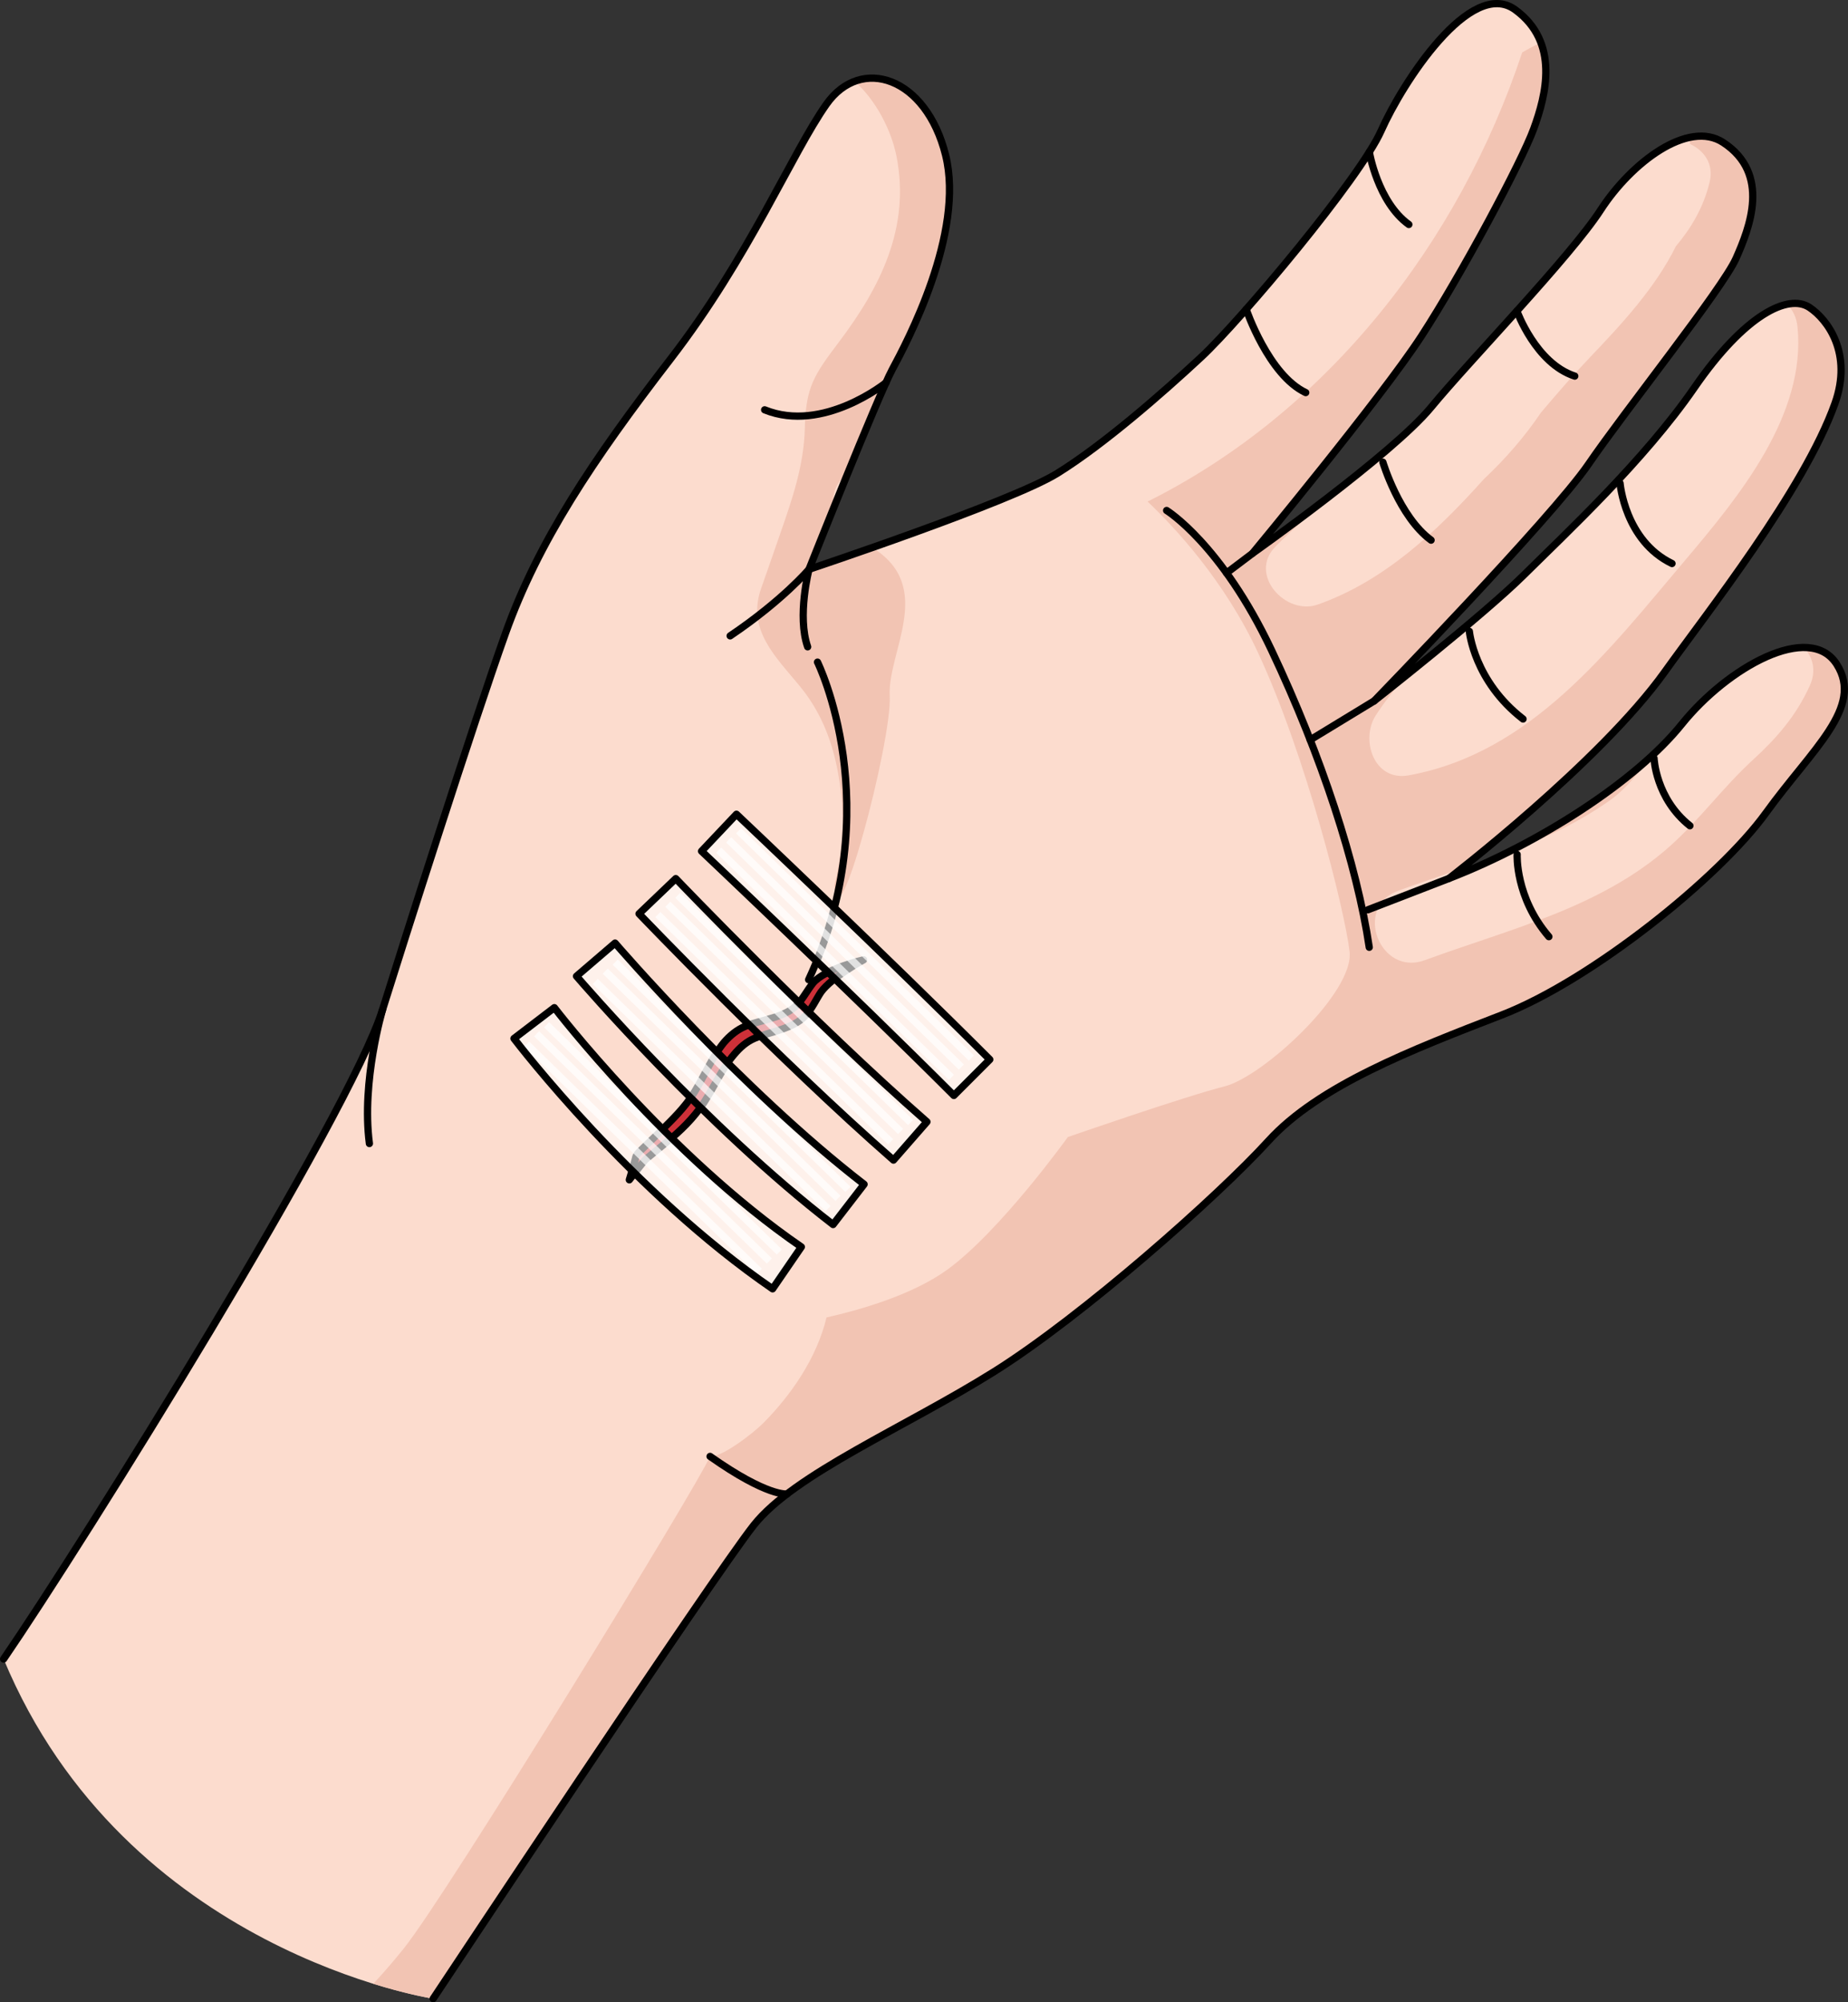 <?xml version="1.0" encoding="utf-8"?>
<!-- Generator: Adobe Illustrator 25.4.1, SVG Export Plug-In . SVG Version: 6.00 Build 0)  -->
<svg version="1.1" id="Camada_1" xmlns="http://www.w3.org/2000/svg" xmlns:xlink="http://www.w3.org/1999/xlink" x="0px" y="0px"
	 width="254.647px" height="275.773px" viewBox="0 0 254.647 275.773" enable-background="new 0 0 254.647 275.773"
	 xml:space="preserve">
<rect x="0" y="0" width="254.647" height="275.773" fill="#333333" stroke="none"/>
<g>
	<g>
		<g>
			<g>
				<path fill="#FCDCCE" d="M59.692,275.273c0,0,38.562-58.132,44.177-65.211c5.614-7.083,20.839-13.455,33.102-21.137
					c12.26-7.684,30.924-24.227,37.823-31.805c6.897-7.575,19.723-12.529,32.121-17.318c12.397-4.788,30.013-18.964,36.414-27.822
					c6.403-8.858,13.534-14.56,9.774-20.478c-3.757-5.919-15.065,0.414-21.372,8.255c-6.306,7.839-19.685,16.447-32.082,21.235
					c0,0,20.843-15.992,29.77-28.489c5.66-7.923,19.164-24.973,23.428-36.934c2.464-6.906-1.005-11.556-3.498-13.218
					c-2.924-1.954-8.95,1.001-15.875,11.046c-6.928,10.045-17.77,20.127-23.454,25.763c-5.685,5.634-20.665,17.378-20.665,17.378
					s24.501-25.25,29.524-32.592c5.023-7.346,18.512-24.229,20.35-28.379c1.837-4.15,4.826-11.617-1.782-15.943
					c-4.814-3.148-12.626,2.731-16.873,9.277c-4.246,6.548-18.033,20.719-23.388,27.211c-5.352,6.489-24.61,20.115-24.61,20.115
					s17.73-21.387,23.28-29.916c5.549-8.531,13.819-24.007,15.489-28.582c1.669-4.576,3.612-11.885-2.548-16.384
					c-6.158-4.5-15.586,10.125-18.474,16.645c-2.889,6.518-19.378,26.153-24.798,31.192c-5.422,5.043-13.507,12.095-19.85,16.02
					c-6.344,3.924-34.198,13.209-34.198,13.209s9.476-23.803,11.474-27.522c2.003-3.723,10.026-18.781,7.346-29.536
					c-2.679-10.755-11.658-13.747-16.42-6.995c-4.759,6.75-10.654,21.062-21.459,35.06c-10.805,13.999-18.259,25.23-22.749,37.771
					c-4.487,12.542-13.956,43.065-16.948,51.848c-5.695,16.716-41.224,73.419-52.223,89.458
					C17.285,268.818,59.692,275.273,59.692,275.273z"/>
				<path fill="#F2C4B3" d="M221.886,110.198c-4.433,3.146-9.258,5.352-14.235,7.236c7.583-3.783,14.882-8.61,20.095-13.463
					C225.923,106.236,224.116,108.615,221.886,110.198z"/>
				<g>
					<path fill="#F2C4B3" d="M115.96,109.929c0.407,4.164-0.036,8.135-0.987,11.988c0.252,9.161,7.951-19.834,7.625-26.035
						c-0.324-6.161,6.355-15.03-2.396-20.463c-4.386,1.495-8.724,2.993-8.724,2.993s1.487-3.739,3.403-8.47
						c-0.279-1.734,0.254-3.544,1.903-4.673c2.526-6.183,5.209-12.593,6.168-14.379c2.003-3.723,10.026-18.781,7.346-29.536
						c-2.052-8.241-7.799-11.905-12.518-10.138c2.986,2.639,5.064,6.825,5.751,10.297c1.93,9.753-2.168,17.971-7.941,25.607
						c-3.422,4.534-4.559,6.189-4.689,11.856c-0.12,5.074-1.713,9.716-3.368,14.46c-0.876,2.517-1.738,5.034-2.634,7.547
						c-2.047,5.751,1.97,9.448,5.345,13.558C113.914,99.01,115.411,104.281,115.96,109.929z"/>
					<path fill="#F2C4B3" d="M253.103,91.502c-1.027-1.618-2.63-2.296-4.529-2.301c1.217,1.292,1.767,3.164,0.792,5.278
						c-1.91,4.157-4.497,7.128-7.846,10.198c-4.073,3.732-7.349,8.251-11.436,11.889c-9.53,8.481-22.059,11.379-33.746,15.68
						c-6.192,2.275-9.893-7.275-3.691-9.558c2.879-1.057,5.784-2.025,8.674-3.009c5.11-4.057,20.695-16.814,28.098-27.175
						c5.66-7.923,19.164-24.973,23.428-36.934c2.464-6.906-1.004-11.556-3.498-13.218c-0.809-0.539-1.864-0.689-3.101-0.432
						c0.758,0.726,1.301,1.735,1.438,3.076c1.232,12.153-8.095,23.438-15.446,32.127c-10.533,12.439-21.245,26.604-38.136,29.667
						c-4.803,0.872-6.682-4.954-4.513-8.29c1.275-1.96,2.734-3.789,4.28-5.556c-2.646,2.127-4.516,3.595-4.516,3.595
						s24.501-25.249,29.524-32.592c5.023-7.347,18.513-24.229,20.35-28.379c1.837-4.15,4.826-11.617-1.782-15.943
						c-1.401-0.915-3.059-1.03-4.807-0.618c0.081,0.211,0.172,0.411,0.231,0.651c0.012,0.061,0.019,0.124,0.034,0.184
						c1.909,0.898,3.273,2.739,2.686,5.192c-0.85,3.556-2.565,6.385-4.667,8.892c-2.798,5.688-7.518,10.778-11.773,15.227
						c-2.29,2.393-4.537,4.988-6.797,7.651c-2.286,3.384-4.948,6.428-7.896,9.197c-6.582,7.347-13.789,14.052-22.862,17.26
						c-4.434,1.572-9.634-4.132-5.849-7.971c1.132-1.149,2.29-2.234,3.461-3.295c0.134-0.346,0.3-0.685,0.529-1.01
						c-4.059,3.045-7.162,5.242-7.162,5.242s17.73-21.387,23.28-29.916c5.549-8.531,13.819-24.007,15.489-28.582
						c1.182-3.235,2.484-7.833,0.978-11.842c-0.886,0.396-1.74,0.848-2.572,1.343c-8.675,26.107-26.792,49.466-51.613,61.849
						c3.751,3.56,10.608,10.91,15.223,20.831c6.636,14.267,11.945,35.502,12.608,41.143c0.664,5.641-11.945,17.253-17.253,18.581
						c-5.309,1.327-21.567,6.968-21.567,6.968s-9.291,12.94-16.59,18.249c-4.887,3.554-12.298,5.62-16.666,6.598
						c-1.33,5.53-4.793,10.589-8.711,14.548c-1.234,1.248-5.631,4.728-7.34,4.593c-1.615,3.848-36.324,60.506-42.239,67.818
						c-1.025,1.27-2.483,3.016-4.161,4.818c5.016,1.554,8.248,2.049,8.248,2.049s38.562-58.132,44.177-65.211
						c5.614-7.083,20.838-13.455,33.101-21.138c12.26-7.684,30.924-24.226,37.823-31.804c6.897-7.575,19.724-12.529,32.121-17.318
						c12.396-4.788,30.013-18.964,36.415-27.822C249.733,103.122,256.864,97.421,253.103,91.502z"/>
				</g>
				<path fill="#F2C4B3" d="M237.63,94.003c-1.635,1.957-3.59,3.57-5.528,5.321C233.717,97.387,235.62,95.563,237.63,94.003z"/>
				<path fill="none" stroke="#000000" stroke-linecap="round" stroke-linejoin="round" stroke-miterlimit="10" d="M59.692,275.273
					c0,0,38.562-58.132,44.177-65.211c5.614-7.083,20.839-13.455,33.102-21.137c12.26-7.684,30.924-24.227,37.823-31.805
					c6.897-7.575,19.723-12.529,32.121-17.318c12.397-4.788,30.013-18.964,36.414-27.822c6.403-8.858,13.534-14.56,9.774-20.478
					c-3.757-5.919-15.065,0.414-21.372,8.255c-6.306,7.839-19.685,16.447-32.082,21.235c0,0,20.843-15.992,29.77-28.489
					c5.66-7.923,19.164-24.973,23.428-36.934c2.464-6.906-1.005-11.556-3.498-13.218c-2.924-1.954-8.95,1.001-15.875,11.046
					c-6.928,10.045-17.77,20.127-23.454,25.763c-5.685,5.634-20.665,17.378-20.665,17.378s24.501-25.25,29.524-32.592
					c5.023-7.346,18.512-24.229,20.35-28.379c1.837-4.15,4.826-11.617-1.782-15.943c-4.814-3.148-12.626,2.731-16.873,9.277
					c-4.246,6.548-18.033,20.719-23.388,27.211c-5.352,6.489-24.61,20.115-24.61,20.115s17.73-21.387,23.28-29.916
					c5.549-8.531,13.819-24.007,15.489-28.582c1.669-4.576,3.612-11.885-2.548-16.384c-6.158-4.5-15.586,10.125-18.474,16.645
					c-2.889,6.518-19.378,26.153-24.798,31.192c-5.422,5.043-13.507,12.095-19.85,16.02c-6.344,3.924-34.198,13.209-34.198,13.209
					s9.476-23.803,11.474-27.522c2.003-3.723,10.026-18.781,7.346-29.536c-2.679-10.755-11.658-13.747-16.42-6.995
					c-4.759,6.75-10.654,21.062-21.459,35.06c-10.805,13.999-18.259,25.23-22.749,37.771c-4.487,12.542-14.179,42.992-16.948,51.848
					c-4.555,14.568-41.224,73.419-52.223,89.458"/>
				<path fill="none" stroke="#000000" stroke-linecap="round" stroke-linejoin="round" stroke-miterlimit="10" d="M52.723,139.037
					c0,0-2.946,9.845-1.822,18.461"/>
				<path fill="none" stroke="#000000" stroke-linecap="round" stroke-linejoin="round" stroke-miterlimit="10" d="M160.757,70.308
					c0,0,7.557,4.646,14.463,19.263c6.906,14.617,11.753,29.489,13.456,40.897"/>
				
					<line fill="none" stroke="#000000" stroke-linecap="round" stroke-linejoin="round" stroke-miterlimit="10" x1="199.649" y1="120.992" x2="188.488" y2="125.303"/>
				
					<line fill="none" stroke="#000000" stroke-linecap="round" stroke-linejoin="round" stroke-miterlimit="10" x1="189.356" y1="96.538" x2="180.54" y2="101.903"/>
				
					<line fill="none" stroke="#000000" stroke-linecap="round" stroke-linejoin="round" stroke-miterlimit="10" x1="172.577" y1="76.227" x2="169.013" y2="78.916"/>
				<path fill="none" stroke="#000000" stroke-linecap="round" stroke-linejoin="round" stroke-miterlimit="10" d="M100.612,87.577
					c7.262-4.892,10.867-9.166,10.867-9.166s-1.67,6.433-0.188,10.676"/>
				<path fill="none" stroke="#000000" stroke-linecap="round" stroke-linejoin="round" stroke-miterlimit="10" d="M112.649,91.193
					c0,0,9.85,19.891-1.222,43.738"/>
				<path fill="none" stroke="#000000" stroke-linecap="round" stroke-linejoin="round" stroke-miterlimit="10" d="M108.456,205.761
					c0,0-2.664,0.431-10.612-5.173"/>
			</g>
			<path fill="none" stroke="#000000" stroke-linecap="round" stroke-linejoin="round" stroke-miterlimit="10" d="M209.056,117.685
				c0,0-0.285,5.912,4.373,11.321"/>
			<path fill="none" stroke="#000000" stroke-linecap="round" stroke-linejoin="round" stroke-miterlimit="10" d="M227.92,104.435
				c0,0,0.212,5.535,4.942,9.294"/>
			<path fill="none" stroke="#000000" stroke-linecap="round" stroke-linejoin="round" stroke-miterlimit="10" d="M202.472,86.956
				c0,0,0.64,6.847,7.397,12.072"/>
			<path fill="none" stroke="#000000" stroke-linecap="round" stroke-linejoin="round" stroke-miterlimit="10" d="M223.237,66.553
				c0,0,0.662,7.918,7.16,11.059"/>
			<path fill="none" stroke="#000000" stroke-linecap="round" stroke-linejoin="round" stroke-miterlimit="10" d="M209.022,42.831
				c0,0,2.597,7.219,7.975,8.968"/>
			<path fill="none" stroke="#000000" stroke-linecap="round" stroke-linejoin="round" stroke-miterlimit="10" d="M190.555,63.655
				c0,0,2.245,7.515,6.644,10.74"/>
			<path fill="none" stroke="#000000" stroke-linecap="round" stroke-linejoin="round" stroke-miterlimit="10" d="M171.72,42.603
				c0,0,3.08,9.054,8.204,11.467"/>
			<path fill="none" stroke="#000000" stroke-linecap="round" stroke-linejoin="round" stroke-miterlimit="10" d="M188.687,20.935
				c0,0,1.156,6.901,5.446,9.985"/>
			<path fill="none" stroke="#000000" stroke-linecap="round" stroke-linejoin="round" stroke-miterlimit="10" d="M122.085,52.706
				c0,0-8.656,7.008-16.72,3.739"/>
		</g>
	</g>
</g>
<g>
	<path fill="#CD3038" stroke="#000000" stroke-linecap="round" stroke-linejoin="round" stroke-miterlimit="10" d="M86.718,162.495
		c0,0,0.759-2.482,0.849-2.959c0.087-0.455,0.336-0.702,0.556-0.925l2.685-2.596c1.76-1.753,3.566-3.445,4.905-5.644
		c1.351-2.189,2.396-4.768,4.028-6.77c0.84-0.966,1.819-1.799,3.051-2.289c1.223-0.491,2.546-0.755,3.776-1.151
		c1.231-0.386,2.381-0.876,3.229-1.717c0.839-0.859,1.435-2.057,2.243-3.065c1.677-1.967,6.96-3.184,6.96-3.184
		s-4.4,2.405-5.862,4.427c-0.704,1.046-1.248,2.317-2.144,3.261c-0.902,0.941-2.102,1.473-3.337,1.9
		c-1.236,0.428-2.551,0.726-3.685,1.219c-1.133,0.479-2.033,1.292-2.826,2.237c-1.612,1.866-2.7,4.376-4.122,6.572
		c-1.44,2.188-3.244,3.936-5.174,5.5l-2.872,2.356C88.749,159.866,86.718,162.495,86.718,162.495z"/>
	<g>
		<g opacity="0.6">
			<path fill="#FFFFFF" d="M106.461,177.508c-19.343-13.274-34.981-33.615-35.638-34.475l5.562-4.249
				c0.154,0.202,15.637,20.325,34.036,32.952L106.461,177.508z"/>
			<path fill="#FFFFFF" d="M114.794,168.654c-17.563-13.549-34.637-33.368-35.354-34.205l5.312-4.559
				c0.171,0.199,17.334,20.119,34.317,33.221L114.794,168.654z"/>
			<path fill="#FFFFFF" d="M123.119,159.777c-15.793-13.804-34.872-33.729-35.063-33.929l5.061-4.838
				c0.188,0.197,19.057,19.901,34.61,33.497L123.119,159.777z"/>
			<path fill="#FFFFFF" d="M131.438,150.876c-14.036-14.035-34.561-33.45-34.766-33.645l4.809-5.086
				c0.207,0.195,20.801,19.675,34.906,33.781L131.438,150.876z"/>
		</g>
		<g>
			<polygon opacity="0.7" fill="#FFFFFF" points="130.75,148.743 98.677,117.446 99.376,116.731 131.449,148.028 			"/>
			<polygon opacity="0.7" fill="#FFFFFF" points="132.125,147.323 100.052,116.026 100.751,115.311 132.824,146.608 			"/>
			<polygon opacity="0.7" fill="#FFFFFF" points="133.5,146.083 101.427,114.786 102.126,114.071 134.199,145.368 			"/>
		</g>
		<g>
			<polygon opacity="0.7" fill="#FFFFFF" points="122.372,157.619 90.299,126.322 90.998,125.607 123.071,156.904 			"/>
			<polygon opacity="0.7" fill="#FFFFFF" points="123.747,156.198 91.674,124.902 92.373,124.187 124.447,155.484 			"/>
			<polygon opacity="0.7" fill="#FFFFFF" points="125.122,154.959 93.049,123.662 93.748,122.947 125.822,154.244 			"/>
		</g>
		<g>
			<polygon opacity="0.7" fill="#FFFFFF" points="113.745,166.826 81.672,135.529 82.371,134.814 114.445,166.111 			"/>
			<polygon opacity="0.7" fill="#FFFFFF" points="115.121,165.406 83.047,134.109 83.747,133.394 115.82,164.691 			"/>
			<polygon opacity="0.7" fill="#FFFFFF" points="116.496,164.166 84.423,132.869 85.122,132.154 117.195,163.451 			"/>
		</g>
		<g>
			<polygon opacity="0.7" fill="#FFFFFF" points="104.289,175.453 72.216,144.156 72.915,143.441 104.988,174.738 			"/>
			<polygon opacity="0.7" fill="#FFFFFF" points="105.664,174.033 73.591,142.736 74.29,142.021 106.364,173.318 			"/>
			<polygon opacity="0.7" fill="#FFFFFF" points="107.039,172.793 74.966,141.496 75.665,140.781 107.739,172.078 			"/>
		</g>
		<g>
			<path fill="none" stroke="#000000" stroke-linecap="round" stroke-linejoin="round" stroke-miterlimit="10" d="M106.461,177.508
				c-19.343-13.274-34.981-33.615-35.638-34.475l5.562-4.249c0.154,0.202,15.637,20.325,34.036,32.952L106.461,177.508z"/>
			<path fill="none" stroke="#000000" stroke-linecap="round" stroke-linejoin="round" stroke-miterlimit="10" d="M114.794,168.654
				c-17.563-13.549-34.637-33.368-35.354-34.205l5.312-4.559c0.171,0.199,17.334,20.119,34.317,33.221L114.794,168.654z"/>
			<path fill="none" stroke="#000000" stroke-linecap="round" stroke-linejoin="round" stroke-miterlimit="10" d="M123.119,159.777
				c-15.793-13.804-34.872-33.729-35.063-33.929l5.061-4.838c0.188,0.197,19.057,19.901,34.61,33.497L123.119,159.777z"/>
			<path fill="none" stroke="#000000" stroke-linecap="round" stroke-linejoin="round" stroke-miterlimit="10" d="M131.438,150.876
				c-14.036-14.035-34.561-33.45-34.766-33.645l4.809-5.086c0.207,0.195,20.801,19.675,34.906,33.781L131.438,150.876z"/>
		</g>
	</g>
</g>
</svg>
